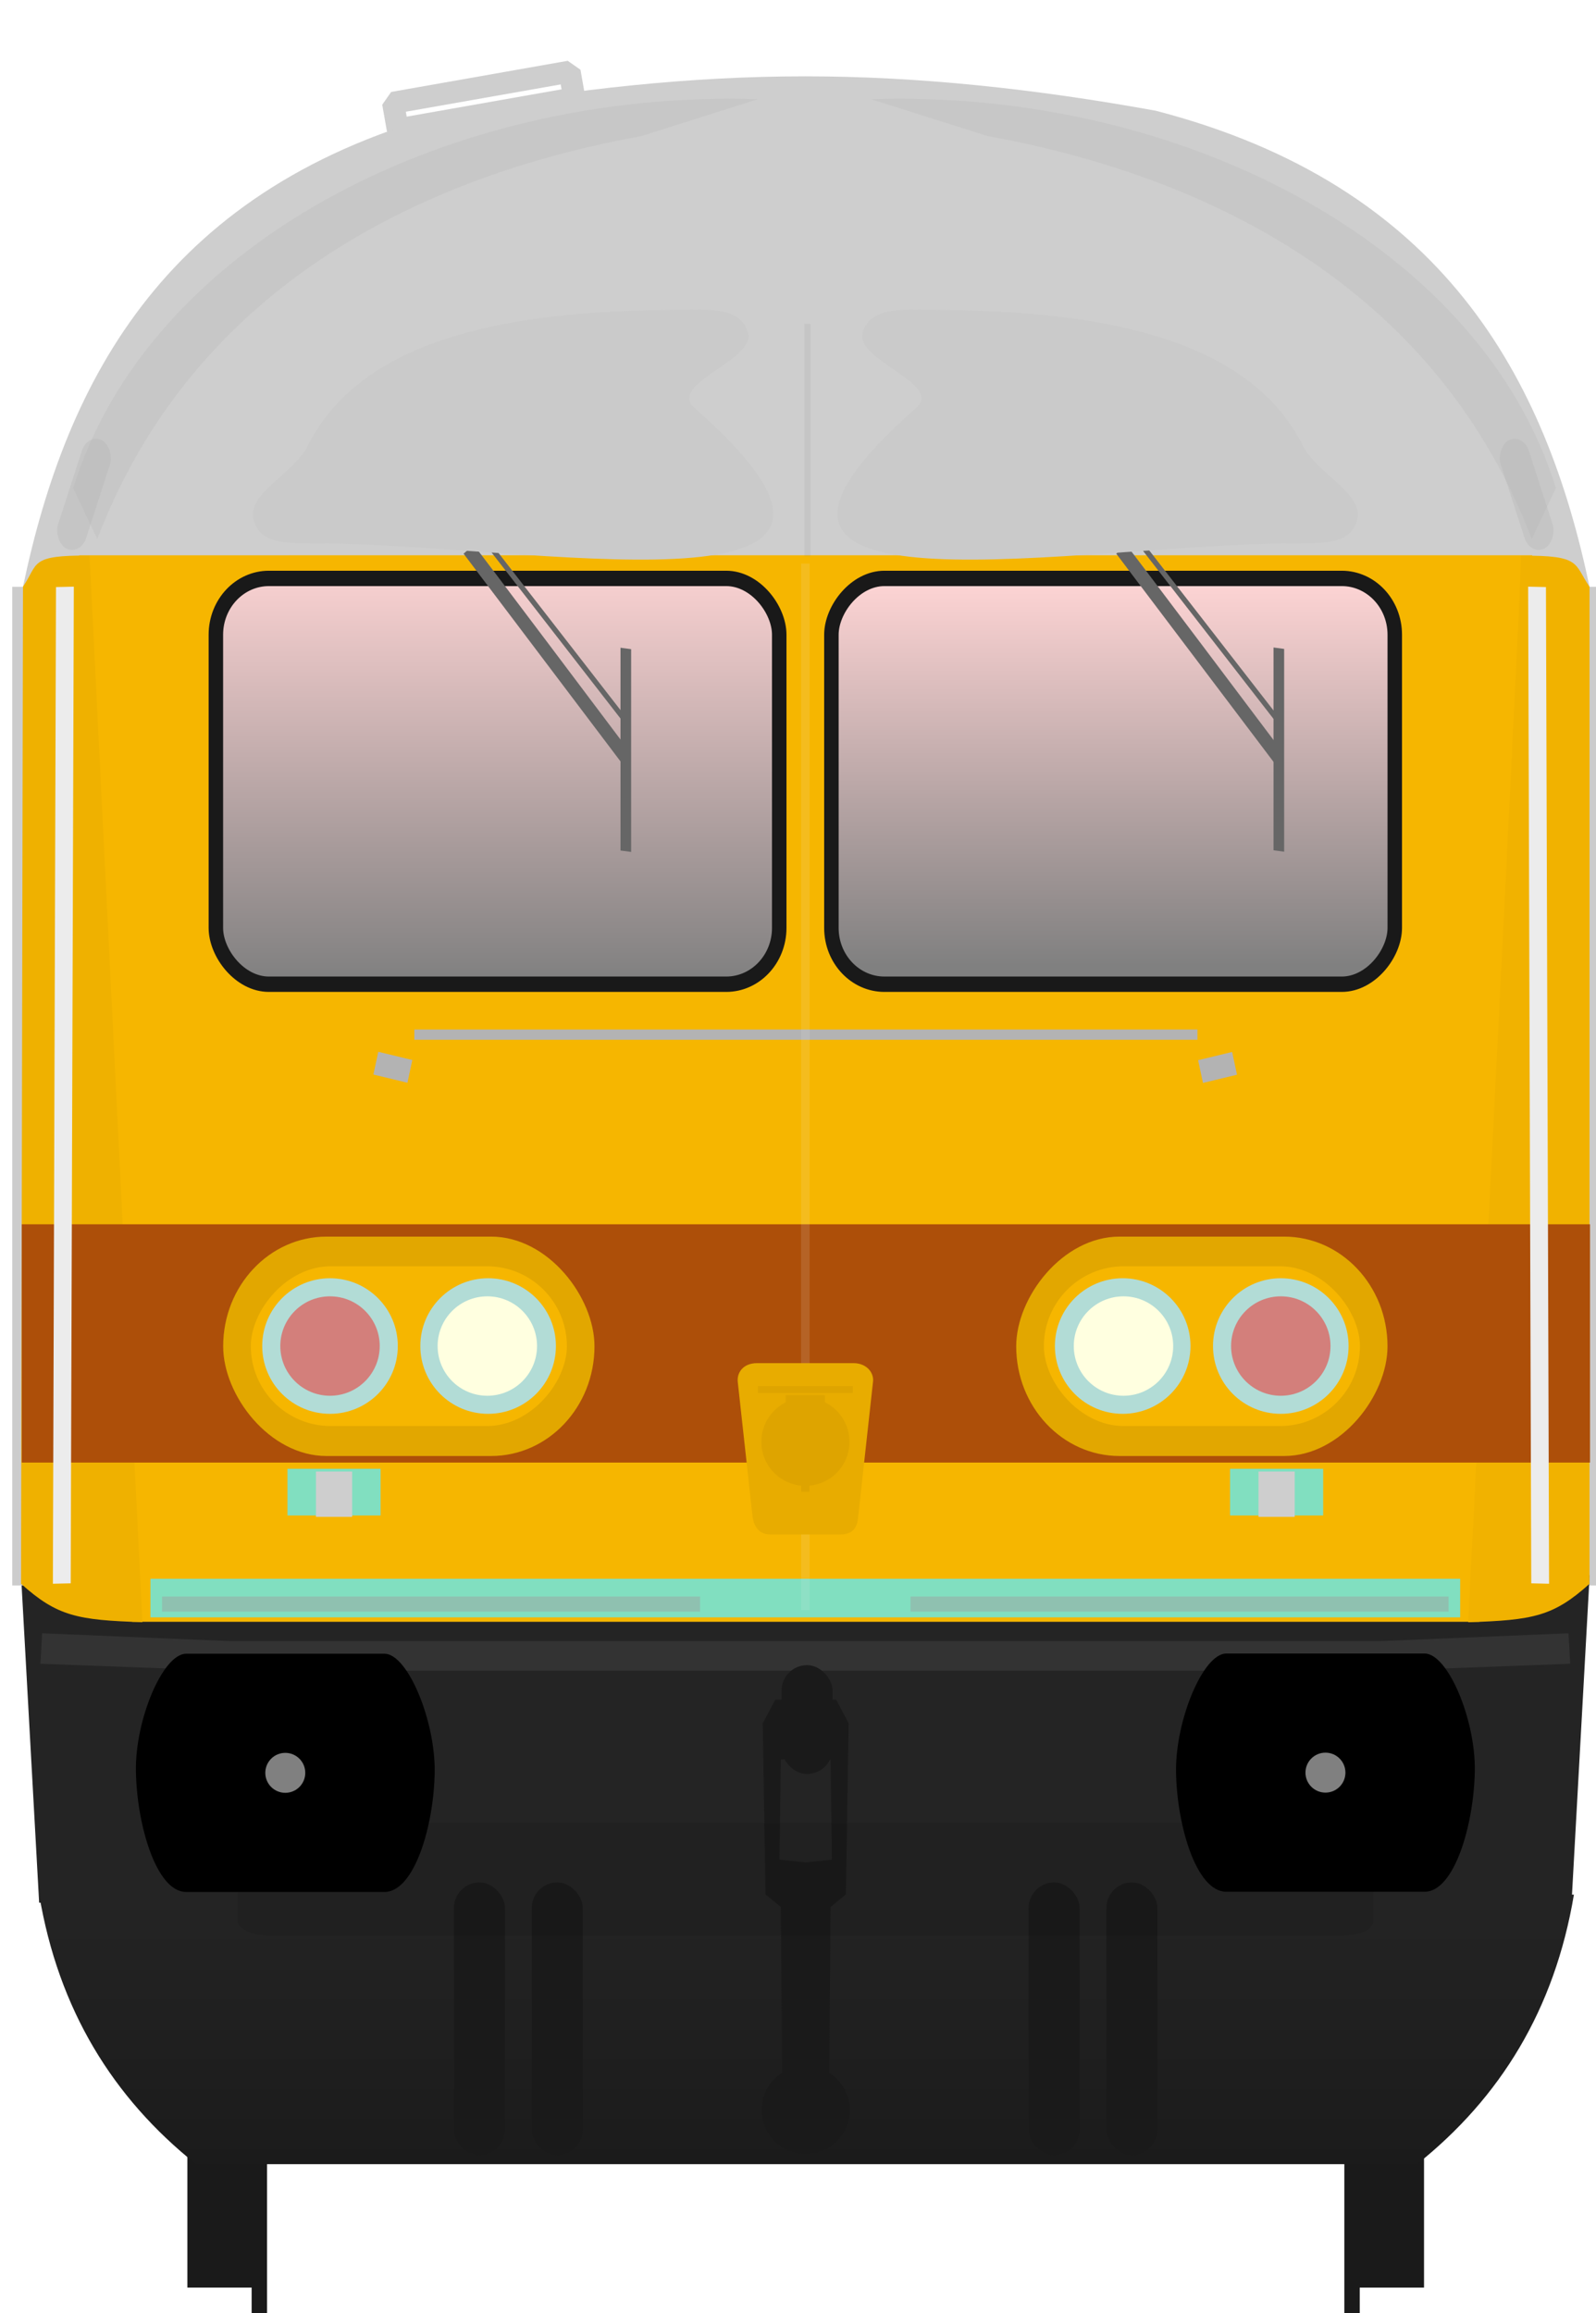 <?xml version="1.0" encoding="utf-8"?>
<!DOCTYPE svg PUBLIC "-//W3C//DTD SVG 1.1//EN" "http://www.w3.org/Graphics/SVG/1.1/DTD/svg11.dtd">
<svg version="1.1" width="290" height="420.27" xmlns="http://www.w3.org/2000/svg" xmlns:xlink="http://www.w3.org/1999/xlink">
<defs>
<linearGradient id="linearGradient1690" x1="218.29" x2="218.29" y1="476.39" y2="546.31" gradientUnits="userSpaceOnUse"><stop stop-color="#242424" offset="0"/><stop stop-color="#1b1b1b" offset="1"/></linearGradient>
<linearGradient id="linearGradient4798" x1="61.277" x2="169.78" y1="317.29" y2="316.65" gradientUnits="userSpaceOnUse"><stop stop-color="#ffd5d5" offset="0"/><stop stop-color="#808080" offset="1"/></linearGradient>
<linearGradient id="linearGradient2073" x1="33.029" x2="33.029" y1="33.932" y2="63.32" gradientUnits="userSpaceOnUse" xlink:href="#linearGradient4798"/>
<linearGradient id="linearGradient2081" x1="-78.831" x2="-78.831" y1="35.588" y2="62.273" gradientUnits="userSpaceOnUse" xlink:href="#linearGradient4798"/>
<filter id="filter3014-7" x="-2.753" y="-.11" width="6.507" height="1.221" color-interpolation-filters="sRGB"><feGaussianBlur stdDeviation="2.3"/></filter>
<filter id="filter3014-7-3" x="-2.753" y="-.11" width="6.507" height="1.221" color-interpolation-filters="sRGB"><feGaussianBlur stdDeviation="2.3"/></filter>
<filter id="filter1224" x="-.191" y="-.224" width="1.383" height="1.448" color-interpolation-filters="sRGB"><feGaussianBlur stdDeviation="1.938"/></filter>
<filter id="filter1224-5" x="-.191" y="-.224" width="1.383" height="1.448" color-interpolation-filters="sRGB"><feGaussianBlur stdDeviation="1.938"/></filter>
<filter id="filter1380" x="-1.106" y="-.009" width="3.212" height="1.018" color-interpolation-filters="sRGB"><feGaussianBlur stdDeviation="0.261"/></filter>
<filter id="filter1520" x="-.091" y="-.328" width="1.183" height="1.657" color-interpolation-filters="sRGB"><feGaussianBlur stdDeviation="0.721"/></filter>
<filter id="filter1520-6" x="-.091" y="-.328" width="1.183" height="1.657" color-interpolation-filters="sRGB"><feGaussianBlur stdDeviation="0.721"/></filter>
<filter id="filter1938" x="-1.03" y="-.059" width="3.06" height="1.117" color-interpolation-filters="sRGB"><feGaussianBlur stdDeviation="0.261"/></filter>
<filter id="filter2016" x="-.499" y="-.3" width="1.998" height="1.599" color-interpolation-filters="sRGB"><feGaussianBlur stdDeviation="0.64"/></filter>
<filter id="filter2016-1" x="-.499" y="-.3" width="1.998" height="1.599" color-interpolation-filters="sRGB"><feGaussianBlur stdDeviation="0.64"/></filter>
<filter id="filter2063" x="-.173" y="-.847" width="1.345" height="2.694" color-interpolation-filters="sRGB"><feGaussianBlur stdDeviation="2.46"/></filter>
</defs>
<g transform="translate(-10.514)">
<rect transform="rotate(-10.003)" x="77.447" y="32.627" width="32.576" height="4.909" ry="0" fill="none" stroke="#cecece" stroke-linecap="round" stroke-linejoin="bevel" stroke-width="4.003"/>
<g transform="matrix(1.001,0,0,1.001,-25.45,-252.54)" fill="#1a1a1a">
<g transform="translate(-1.67,4.427)">
<rect x="71.611" y="627.74" width="13.436" height="35.357"/>
<rect x="83.278" y="639.7" width="2.796" height="28.206" stroke-width="1.271"/>
</g>
<rect transform="scale(-1,1)" x="-294.42" y="632.17" width="13.436" height="35.357"/>
<rect transform="scale(-1,1)" x="-282.75" y="644.13" width="2.796" height="28.206" stroke-width="1.271"/>
</g>
<g transform="matrix(2.487,0,0,2.64,12.737,10.986)">
<rect transform="scale(-1,1)" x="-115.89" y="36.228" width="1.071" height="68.732" fill="#ccc"/>
<path d="m0.643 104.25 1.323 22.544s111.96 6e-3 111.96 0l1.323-22.544-12.008 2.815-45.24-0.274v-5.6e-4l-0.053 5.6e-4 -0.053-5.6e-4v5.6e-4l-45.24 0.274z" fill="#242424" stroke-width="1.031"/>
<path d="m57.944 1.092c-8.402 0-16.81 0.865-25.598 2.367-20.988 5.126-28.361 18.383-31.561 32.769l57.159-1.913 57.296 1.913c-3.2-14.386-10.71-27.643-31.698-32.769-8.788-1.502-17.315-2.367-25.598-2.367z" fill="#cecece" stroke-width=".967"/>
<path d="m4.895 34.056 3.86 73.404h98.435l3.86-73.406z" fill="#f6b600"/>
<rect x="10.098" y="104.5" width="95.691" height="2.654" fill="#81dfc0" style="paint-order:stroke fill markers"/>
<rect x="14.878" y="35.648" width="41.16" height="27.93" ry="3.875" fill="url(#linearGradient2073)" stroke="#191919" stroke-linecap="round" stroke-linejoin="round" stroke-width="1.058"/>
<rect x="10.943" y="105.72" width="39.31" height="1.039" ry="0" fill="#8fc1b0"/>
<path transform="scale(.265)" d="m7.43 476.37c5.308 29.85 20.322 52.76 43.246 70h336.64c22.924-17.242 37.938-40.147 43.246-70.004z" fill="url(#linearGradient1690)" stroke-width="3.78"/>
<rect x="-2.4959e-8" y="36.228" width="1.071" height="68.732" fill="#ccc"/>
<path d="m0.785 36.228-0.142 68.612c2.644 2.241 4.125 2.503 8.867 2.646l-3.86-73.41c-4.426-0.033-3.71 0.542-4.865 2.144z" fill="#efb100"/>
<path d="m115.24 36.228v68.616c-2.644 2.241-4.125 2.503-8.867 2.646 0 0 3.987-73.402 3.86-73.406 4.426-0.033 3.852 0.542 5.007 2.144z" fill="#f1b200"/>
<rect x=".695" y="80.101" width="114.58" height="16.399" fill="#ad4f09" style="paint-order:stroke fill markers"/>
<rect transform="rotate(12.837)" x="41.234" y="60.58" width="2.551" height="1.606" fill="#b3b3b3"/>
<rect transform="scale(-1,1)" x="-95.779" y="96.928" width="6.804" height="3.213" fill="#81dfc0"/>
<rect transform="scale(-1,1)" x="-101.01" y="35.648" width="41.16" height="27.93" ry="3.875" fill="url(#linearGradient2081)" stroke="#191919" stroke-linecap="round" stroke-linejoin="round" stroke-width="1.058"/>
<rect transform="scale(-1,1)" x="-100.48" y="80.948" width="27.128" height="15.101" ry="7.55" fill="#e2a700"/>
<rect transform="scale(-1,1)" x="-104.94" y="105.72" width="39.31" height="1.039" ry="0" fill="#8fc1b0"/>
<rect transform="scale(-1,1)" x="-93.7" y="97.118" width="2.646" height="3.118" fill="#cecece"/>
<rect transform="matrix(-.975 .222 .222 .975 0 0)" x="-71.757" y="86.328" width="2.551" height="1.606" fill="#b3b3b3"/>
<path d="m86.593 67.048h-57.216" fill="none" stroke="#b3b3b3" stroke-width=".705"/>
<g transform="matrix(1.011 0 0 1.011 174.88 -.576)" fill="#666">
<path d="m-140.36 34.146 11.72 14.615-0.037-1.534s-10.959-13.736-10.957-13.678z" stroke-width=".499"/>
<rect transform="matrix(-0 -1 .992 .125 0 0)" x="-70.612" y="-130.06" width="13.805" height=".774" stroke-width=".258"/>
<path d="m-138.48 33.605 10.003 12.136" stroke="#666" stroke-width=".365px"/>
<path d="m-138.48 33.605-1.131 0.256" stroke="#666" stroke-width=".38px"/>
<g transform="matrix(-1,0,0,1,84.826,0)">
<g transform="matrix(-1.437,0,0,-1.437,211.57,98.662)" fill="#666">
<path transform="translate(.202 1.587)" d="m23.145 43.31 8.156-10.171-0.026 1.067s-7.627 9.559-7.625 9.519z" stroke-width=".347"/>
<rect transform="matrix(-0 1 .992 -.125 .202 1.587)" x="33.171" y="31.305" width="9.607" height=".539" stroke-width=".179"/>
<path d="m24.658 45.274 6.962-8.446" stroke="#666" stroke-width=".254px"/>
<path d="m24.658 45.274-0.787-0.178" stroke="#666" stroke-width=".265px"/>
</g>
</g>
</g>
<rect x="20.109" y="96.928" width="6.804" height="3.213" fill="#81dfc0"/>
<rect x="15.412" y="80.948" width="27.128" height="15.101" ry="7.55" fill="#e2a700"/>
<rect x="22.188" y="97.118" width="2.646" height="3.118" fill="#cecece"/>
<rect x="54.478" y="91.71" width="6.935" height="6.75" ry="0" fill="#114232"/>
<path d="m2.183 108.25-0.122 2.099 13.513 0.472h84.739l13.513-0.472-0.122-2.099-13.685 0.536s-84.152 1e-3 -84.152 0z" fill="#333"/>
</g>
<rect transform="matrix(3.782,0,0,3.782,12.739,11.048)" x="37.898" y="24.156" width=".412" height="50.278" fill="#ececec" fill-opacity=".13" filter="url(#filter1380)"/>
<rect x="200.19" y="230.08" width="57.429" height="29.029" ry="14.515" fill="#f6b600" stroke-width="3.782"/>
<g transform="matrix(3.782 0 0 3.782 8.768 -.142)" stroke-width=".265">
<path d="m9.402 79.487c-1.117 0.005-2.451 3.168-2.411 5.642 0.041 2.559 0.974 5.803 2.411 5.803h9.533c1.437 0 2.37-3.183 2.411-5.742 0.04-2.474-1.294-5.698-2.411-5.703z"/>
<circle cx="14.168" cy="85.21" r=".96" fill="#808080"/>
<path d="m68.907 79.477c1.117 0.005 2.451 3.168 2.411 5.642-0.041 2.559-0.974 5.803-2.411 5.803h-9.532c-1.437 0-2.37-3.183-2.411-5.742-0.04-2.474 1.294-5.698 2.411-5.703z"/>
<circle transform="scale(-1,1)" cx="-64.142" cy="85.2" r=".96" fill="#808080"/>
</g>
<g transform="matrix(1.001 0 0 1.001 -24.891 -236.33)" fill="#1a1a1a">
<path d="m181.59 544.61v2e-3h-5.492l-2.273 4.293 0.504 31.062 2.779 2.273 0.25 30.095a8 8 0 0 0-3.736 6.764 8 8 0 0 0 8 8 8 8 0 0 0 8-8 8 8 0 0 0-3.736-6.758l0.25-30.103 2.777-2.273 0.506-31.062-2.273-4.293h-5.555zm0.049 10.61 4.496 0.25 0.252 18.182-4.776 0.504-4.758-0.502 0.254-18.182 4.531-0.252z"/>
<g transform="translate(2.034)">
<rect x="115.74" y="577.79" width="9.25" height="49.502" ry="4.625"/>
<rect x="129.87" y="577.79" width="9.25" height="49.502" ry="4.625"/>
<rect x="220.06" y="577.79" width="9.25" height="49.502" ry="4.625"/>
<rect x="234.18" y="577.79" width="9.25" height="49.502" ry="4.625"/>
</g>
<rect x="177.24" y="538.35" width="9.25" height="19.751" ry="4.625"/>
</g>
<g transform="matrix(3.782,0,0,3.782,-148.31,-13.071)" stroke-width=".237">
<circle transform="scale(-1,1)" cx="-103.53" cy="68.124" r="3.257" fill="#b2dcd6"/>
<circle transform="scale(-1,1)" cx="-95.934" cy="68.124" r="3.257" fill="#b2dcd6"/>
<circle transform="scale(-1,1)" cx="-95.972" cy="68.124" r="2.388" fill="#ffffe0"/>
<circle transform="scale(-1,1)" cx="-103.53" cy="68.124" r="2.388" fill="#f00" fill-opacity=".422"/>
</g>
<rect transform="scale(-1,1)" x="-113.52" y="230.08" width="57.429" height="29.029" ry="14.515" fill="#f6b600" stroke-width="3.782"/>
<g transform="matrix(-3.782,0,0,3.782,462.03,-13.071)" stroke-width=".237">
<circle transform="scale(-1,1)" cx="-103.53" cy="68.124" r="3.257" fill="#b2dcd6"/>
<circle transform="scale(-1,1)" cx="-95.934" cy="68.124" r="3.257" fill="#b2dcd6"/>
<circle transform="scale(-1,1)" cx="-95.972" cy="68.124" r="2.388" fill="#ffffe0"/>
<circle transform="scale(-1,1)" cx="-103.53" cy="68.124" r="2.388" fill="#f00" fill-opacity=".422"/>
</g>
<g transform="matrix(3.782,0,0,3.782,14.071,11.048)" fill="#ececec">
<rect transform="matrix(-.427 -.01 .003 .958 75.477 1.857)" x="5.191" y="24.508" width="2.005" height="49.982" filter="url(#filter3014-7)"/>
<rect transform="matrix(.427 -.01 -.003 .958 -.393 1.857)" x="5.191" y="24.508" width="2.005" height="49.982" filter="url(#filter3014-7-3)"/>
</g>
<rect transform="matrix(6.034,0,0,2.931,-70.051,75.384)" x="20.505" y="87.288" width="34.201" height="6.97" ry=".874" fill-opacity=".089" filter="url(#filter2063)"/>
<path transform="matrix(3.099,0,0,3.572,16.859,13.709)" d="m2.241 20.992c4.314-12.169 21.65-20.302 40.163-19.785l-6.847 1.879c-10.97 1.718-25.804 6.638-31.901 20.499z" fill="#b3b3b3" fill-opacity=".256" filter="url(#filter1224)"/>
<path transform="matrix(-3.099,0,0,3.572,300.17,13.709)" d="m2.241 20.992c4.314-12.169 21.65-20.302 40.163-19.785l-6.847 1.879c-10.97 1.718-25.804 6.638-31.901 20.499z" fill="#b3b3b3" fill-opacity=".256" filter="url(#filter1224-5)"/>
<g transform="matrix(4.523,0,0,3.151,-16.902,30.332)" fill="#cacaca">
<path transform="matrix(1.047 -.572 .226 1.069 -1.627 11.477)" d="m16.331 13.049c2.853-4.013 7.838-3.03 13.697 0 1.496 0.774 2.634 1.175 2.634 2.634s-3.312 0.994-2.634 2.634c6.093 14.732-5.86 4.521-13.697 0-1.478-0.853-2.634-1.175-2.634-2.634s1.843-1.521 2.634-2.634z" filter="url(#filter1520)"/>
<path transform="matrix(-1.047 -.572 -.226 1.069 78.457 11.477)" d="m16.331 13.049c2.853-4.013 7.838-3.03 13.697 0 1.496 0.774 2.634 1.175 2.634 2.634s-3.312 0.994-2.634 2.634c6.093 14.732-5.86 4.521-13.697 0-1.478-0.853-2.634-1.175-2.634-2.634s1.843-1.521 2.634-2.634z" filter="url(#filter1520-6)"/>
</g>
<g transform="matrix(3.782,0,0,3.782,13.856,11.048)" fill="#b3b3b3" fill-opacity=".306">
<rect transform="matrix(.784 .386 -.313 .967 -.465 -.356)" x="10.666" y="14.613" width="1.719" height="5.387" ry=".86" filter="url(#filter2016)"/>
<rect transform="matrix(-.784 .386 .313 .967 76.084 -.356)" x="10.666" y="14.613" width="1.719" height="5.387" ry=".86" filter="url(#filter2016-1)"/>
</g>
<path d="m148.07 247.68c-2.519 0-3.715 1.73-3.494 3.485l2.711 24.664c0.473 2.367 1.839 2.978 3.252 2.978h12.631c1.718 0 3.042-0.663 3.252-2.978l2.711-24.663c0.264-1.664-1.084-3.461-3.494-3.486z" fill="#e8ac00" stroke-width="2.562"/>
<ellipse cx="156.86" cy="261.97" rx="8.005" ry="8.006" fill="#dea400" stroke-width="2.433"/>
<g transform="matrix(2.487,0,0,2.64,12.737,10.986)" fill="#dea400">
<rect x="54.478" y="91.238" width="6.94" height=".472"/>
<rect x="56.51" y="91.858" width="2.87" height=".535"/>
<rect x="57.646" y="97.803" width=".598" height=".704"/>
</g>
<rect transform="matrix(1.843,0,0,3.959,86.618,8.515)" x="38.013" y="12.715" width=".608" height="10.666" fill="#8e8e8e" fill-opacity=".13" filter="url(#filter1938)"/>
</g>
</svg>
